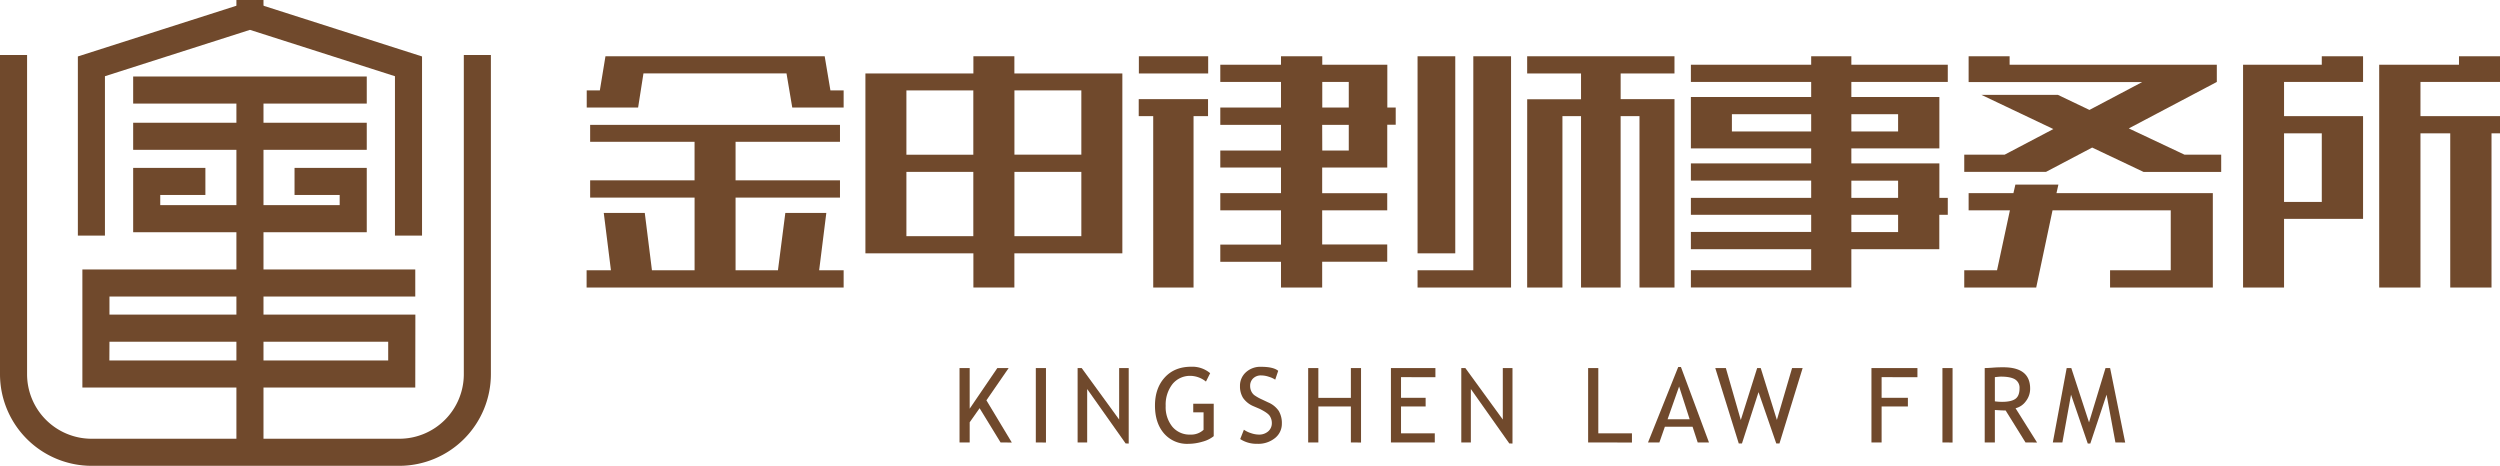 <svg xmlns="http://www.w3.org/2000/svg" viewBox="0 0 1046.06 194.91"><defs><style>.cls-1{fill:#70492c;}</style></defs><g id="图层_2" data-name="图层 2"><g id="图层_1-2" data-name="图层 1"><path class="cls-1" d="M167.07,194.91H38.33A38.37,38.37,0,0,1,0,156.58V23H11.33V156.58a27,27,0,0,0,27,27H167.07a27,27,0,0,0,27-27V23H205.4V156.58A38.38,38.38,0,0,1,167.07,194.91Z"/><rect class="cls-1" x="55.72" y="32.01" width="97.74" height="11.33"/><rect class="cls-1" x="55.72" y="51.36" width="97.74" height="11.33"/><polygon class="cls-1" points="153.46 97.17 55.72 97.17 55.72 70.25 85.94 70.25 85.94 81.58 67.05 81.58 67.05 85.83 142.13 85.83 142.13 81.58 123.24 81.58 123.24 70.25 153.46 70.25 153.46 97.17"/><path class="cls-1" d="M173.76,162.16H34.47V112.75H173.76v11.33H45.8v7.55h128Zm-128-11.33H162.43V143H45.8Z"/><rect class="cls-1" x="98.92" y="37.67" width="11.33" height="151.57"/><polygon class="cls-1" points="176.59 98.58 165.26 98.58 165.26 31.89 104.59 12.49 43.91 31.89 43.91 98.58 32.58 98.58 32.58 23.62 104.59 0.59 176.59 23.62 176.59 98.58"/><rect class="cls-1" x="98.92" width="11.33" height="12.22"/><path class="cls-1" d="M253.34,23.54h91.73l2.4,14.29H353V45h-21.5l-2.41-14.3H269.24L267,45h-21.5V37.83h5.49Zm37.28,51.92V59.34H246.93v-7.1H351.47v7.1H307.78V75.46h43.69v7.21H307.78v30.42h17.73l3.09-24h17.15l-3,24H353v7.21H245.45v-7.21h10.18l-3-24h17.16l3,24h17.84V82.67H246.93V75.46Z"/><path class="cls-1" d="M362.11,30.74h45.18v-7.2h17.15v7.2h45.18V106H424.44v14.3H407.29V106H362.11Zm17.15,34h28V37.83h-28Zm0,34.08h28V71.92h-28Zm73.2-61h-28V64.71h28Zm-28,61h28V71.92h-28Z"/><path class="cls-1" d="M505.53,23.54v7.2h-29v-7.2Zm-23,25.05h-6.06v-7.1h29v7.1h-6.06V120.3H482.54ZM536,63V52.24h-25.4V45H536V34.29h-25.4V27.08H536V23.54h17.27v3.54h27.22V45H584v7.2h-3.54V70.09H553.23V80.84h27.22V88H553.23v14.3h27.22v7.21H553.23V120.3H536V109.55h-25.4v-7.21H536V88h-25.4v-7.2H536V70.09h-25.4V63Zm17.27-28.71V45h11.09V34.29Zm0,28.71h11.09V52.24H553.23Z"/><path class="cls-1" d="M593.14,120.3v-7.21h23.33V23.54h15.79V120.3Zm15.78-96.76V106H593.14V23.54Zm30.09,18h22.53V30.74H639v-7.2h61.64v7.2H678.12V41.49h22.53V120.3H686V48.59h-7.89V120.3H661.54V48.59h-7.78V120.3H639Z"/><path class="cls-1" d="M774.65,40.58h36.83v21.5H774.65v6.29h36.83V82.78H815v7.09h-3.55v14.41H774.65v16H707.51v-7.21h50.33v-8.81H707.51v-7.2h50.33V89.87H707.51V82.78h50.33v-7.2H707.51V68.37h50.33V62.08H707.51V40.58h50.33V34.29H707.51V27.08h50.33V23.54h16.81v3.54H815v7.21H774.65ZM724.67,55h33.17V47.78H724.67Zm69.54-7.21H774.65V55h19.56Zm0,27.8H774.65v7.2h19.56Zm-19.56,21.5h19.56V89.87H774.65Z"/><path class="cls-1" d="M821.89,64.71h16.92L859.17,54l-30.08-14.3h32L874.27,46l22.07-11.66H823.72V23.54h17.15v3.54h86.7v7.21L890.74,53.73l23.33,11H929.4v7.21H896.92L875.41,61.74,856.09,71.92h-34.2Zm0,55.59v-7.21h13.72L841,88H823.72v-7.2h18.75l.81-3.55h18l-.8,3.55h65.42V120.3h-43v-7.21h25.39V88H858.83L852,120.3Z"/><path class="cls-1" d="M938.55,27.08h32.94V23.54h17.27V34.29H955.7v14.3h33.06v43H955.7V120.3H938.55ZM955.7,55.79V84.5h15.79V55.79Zm39.81-28.71h33.39V23.54h17.16V34.29h-33.28v14.3h33.28v7.2h-3.55V120.3h-17.27V55.79h-12.46V120.3H995.51Z"/><path class="cls-1" d="M418.67,185.14l-8.78-14.34-4.15,5.89v8.45h-4.25V154h4.25v17l11.57-17h4.74l-9.31,13.5,10.63,17.66Z"/><path class="cls-1" d="M433.41,185.14V154h4.25v31.16Z"/><path class="cls-1" d="M471,185.56l-16.1-22.78v22.36h-4V154h1.7l15.68,21.54V154h4v31.58Z"/><path class="cls-1" d="M506.36,156.15l-1.76,3.51a10.6,10.6,0,0,0-6.3-2.39,9.46,9.46,0,0,0-7.72,3.45,14,14,0,0,0-2.83,9.12,13,13,0,0,0,2.78,8.7,9.36,9.36,0,0,0,7.56,3.3,7.59,7.59,0,0,0,5.51-2v-7.3h-4.32v-3.61h8.57v13.57a12.63,12.63,0,0,1-4.74,2.32,21.15,21.15,0,0,1-5.91.89A12.7,12.7,0,0,1,487,181.3q-3.74-4.38-3.73-11.63t4.09-11.73q4.1-4.49,11.05-4.49A11.54,11.54,0,0,1,506.36,156.15Z"/><path class="cls-1" d="M518.93,183.71l1.55-3.91a10.61,10.61,0,0,0,3,1.45,10.38,10.38,0,0,0,3.18.59,5.72,5.72,0,0,0,4-1.36,4.47,4.47,0,0,0,1.51-3.47,5.42,5.42,0,0,0-.84-2.92c-.56-.9-2-1.89-4.22-3L524.56,170a10,10,0,0,1-4.45-3.53,9.09,9.09,0,0,1-1.27-4.91,7.55,7.55,0,0,1,2.47-5.79,8.91,8.91,0,0,1,6.34-2.29c3.44,0,5.84.56,7.18,1.68l-1.25,3.7a9.7,9.7,0,0,0-2.6-1.19,10.18,10.18,0,0,0-3.23-.58,4.61,4.61,0,0,0-3.41,1.24,4.25,4.25,0,0,0-1.25,3.16,5.11,5.11,0,0,0,.45,2.17,4.52,4.52,0,0,0,1.24,1.64,18.49,18.49,0,0,0,3.27,1.85l2.55,1.21a10.14,10.14,0,0,1,4.48,3.61,10,10,0,0,1,1.28,5.33,7.61,7.61,0,0,1-2.81,5.95,11.12,11.12,0,0,1-7.54,2.45A12.48,12.48,0,0,1,518.93,183.71Z"/><path class="cls-1" d="M565.24,185.14V170.08H551.63v15.06h-4.26V154h4.26v12.48h13.61V154h4.25v31.16Z"/><path class="cls-1" d="M586.22,157.81v8.65h10.3v3.62h-10.3v11.23h14.13v3.83H582V154h18.61v3.83Z"/><path class="cls-1" d="M631.54,185.56l-16.1-22.78v22.36h-4V154h1.7l15.67,21.54V154h4.05v31.58Z"/><path class="cls-1" d="M664.51,185.14V154h4.26v27.33h14.08v3.83Z"/><path class="cls-1" d="M710.36,185.14l-2.15-6.58H696.62l-2.3,6.58h-4.76l12.65-31.59h1.13l11.74,31.59Zm-7.78-23.42-4.83,13.72H707Z"/><path class="cls-1" d="M744.57,185.56h-1.34l-7.42-21.48-6.93,21.48h-1.34L717.71,154h4.43l6.25,21.75L735.24,154h1.49l6.76,21.71L749.85,154h4.42Z"/><path class="cls-1" d="M787.31,157.81v8.65h11v3.62h-11v15.06h-4.25V154H802.3v3.83Z"/><path class="cls-1" d="M812.76,185.14V154H817v31.16Z"/><path class="cls-1" d="M847.53,185.14l-8.32-13.38c-1,0-2.45-.07-4.51-.21v13.59h-4.25V154c.15,0,1.26,0,3.31-.16s3.54-.16,4.47-.16q11.24,0,11.23,8.93a8.44,8.44,0,0,1-1.81,5.29,7.49,7.49,0,0,1-4.29,2.92l9,14.34ZM834.7,157.81v10.12a22,22,0,0,0,3,.21q3.83,0,5.57-1.23c1.16-.82,1.75-2.29,1.75-4.4a4.08,4.08,0,0,0-1.88-3.77c-1.24-.76-3.21-1.15-5.91-1.15C836.79,157.59,836,157.66,834.7,157.81Z"/><path class="cls-1" d="M885.14,185.14l-3.7-20-6.8,20.44h-1.07l-7-20.44-3.62,20h-4L864.75,154h1.93l7.42,22.73L881,154h1.92l6.31,31.16Z"/></g></g></svg>